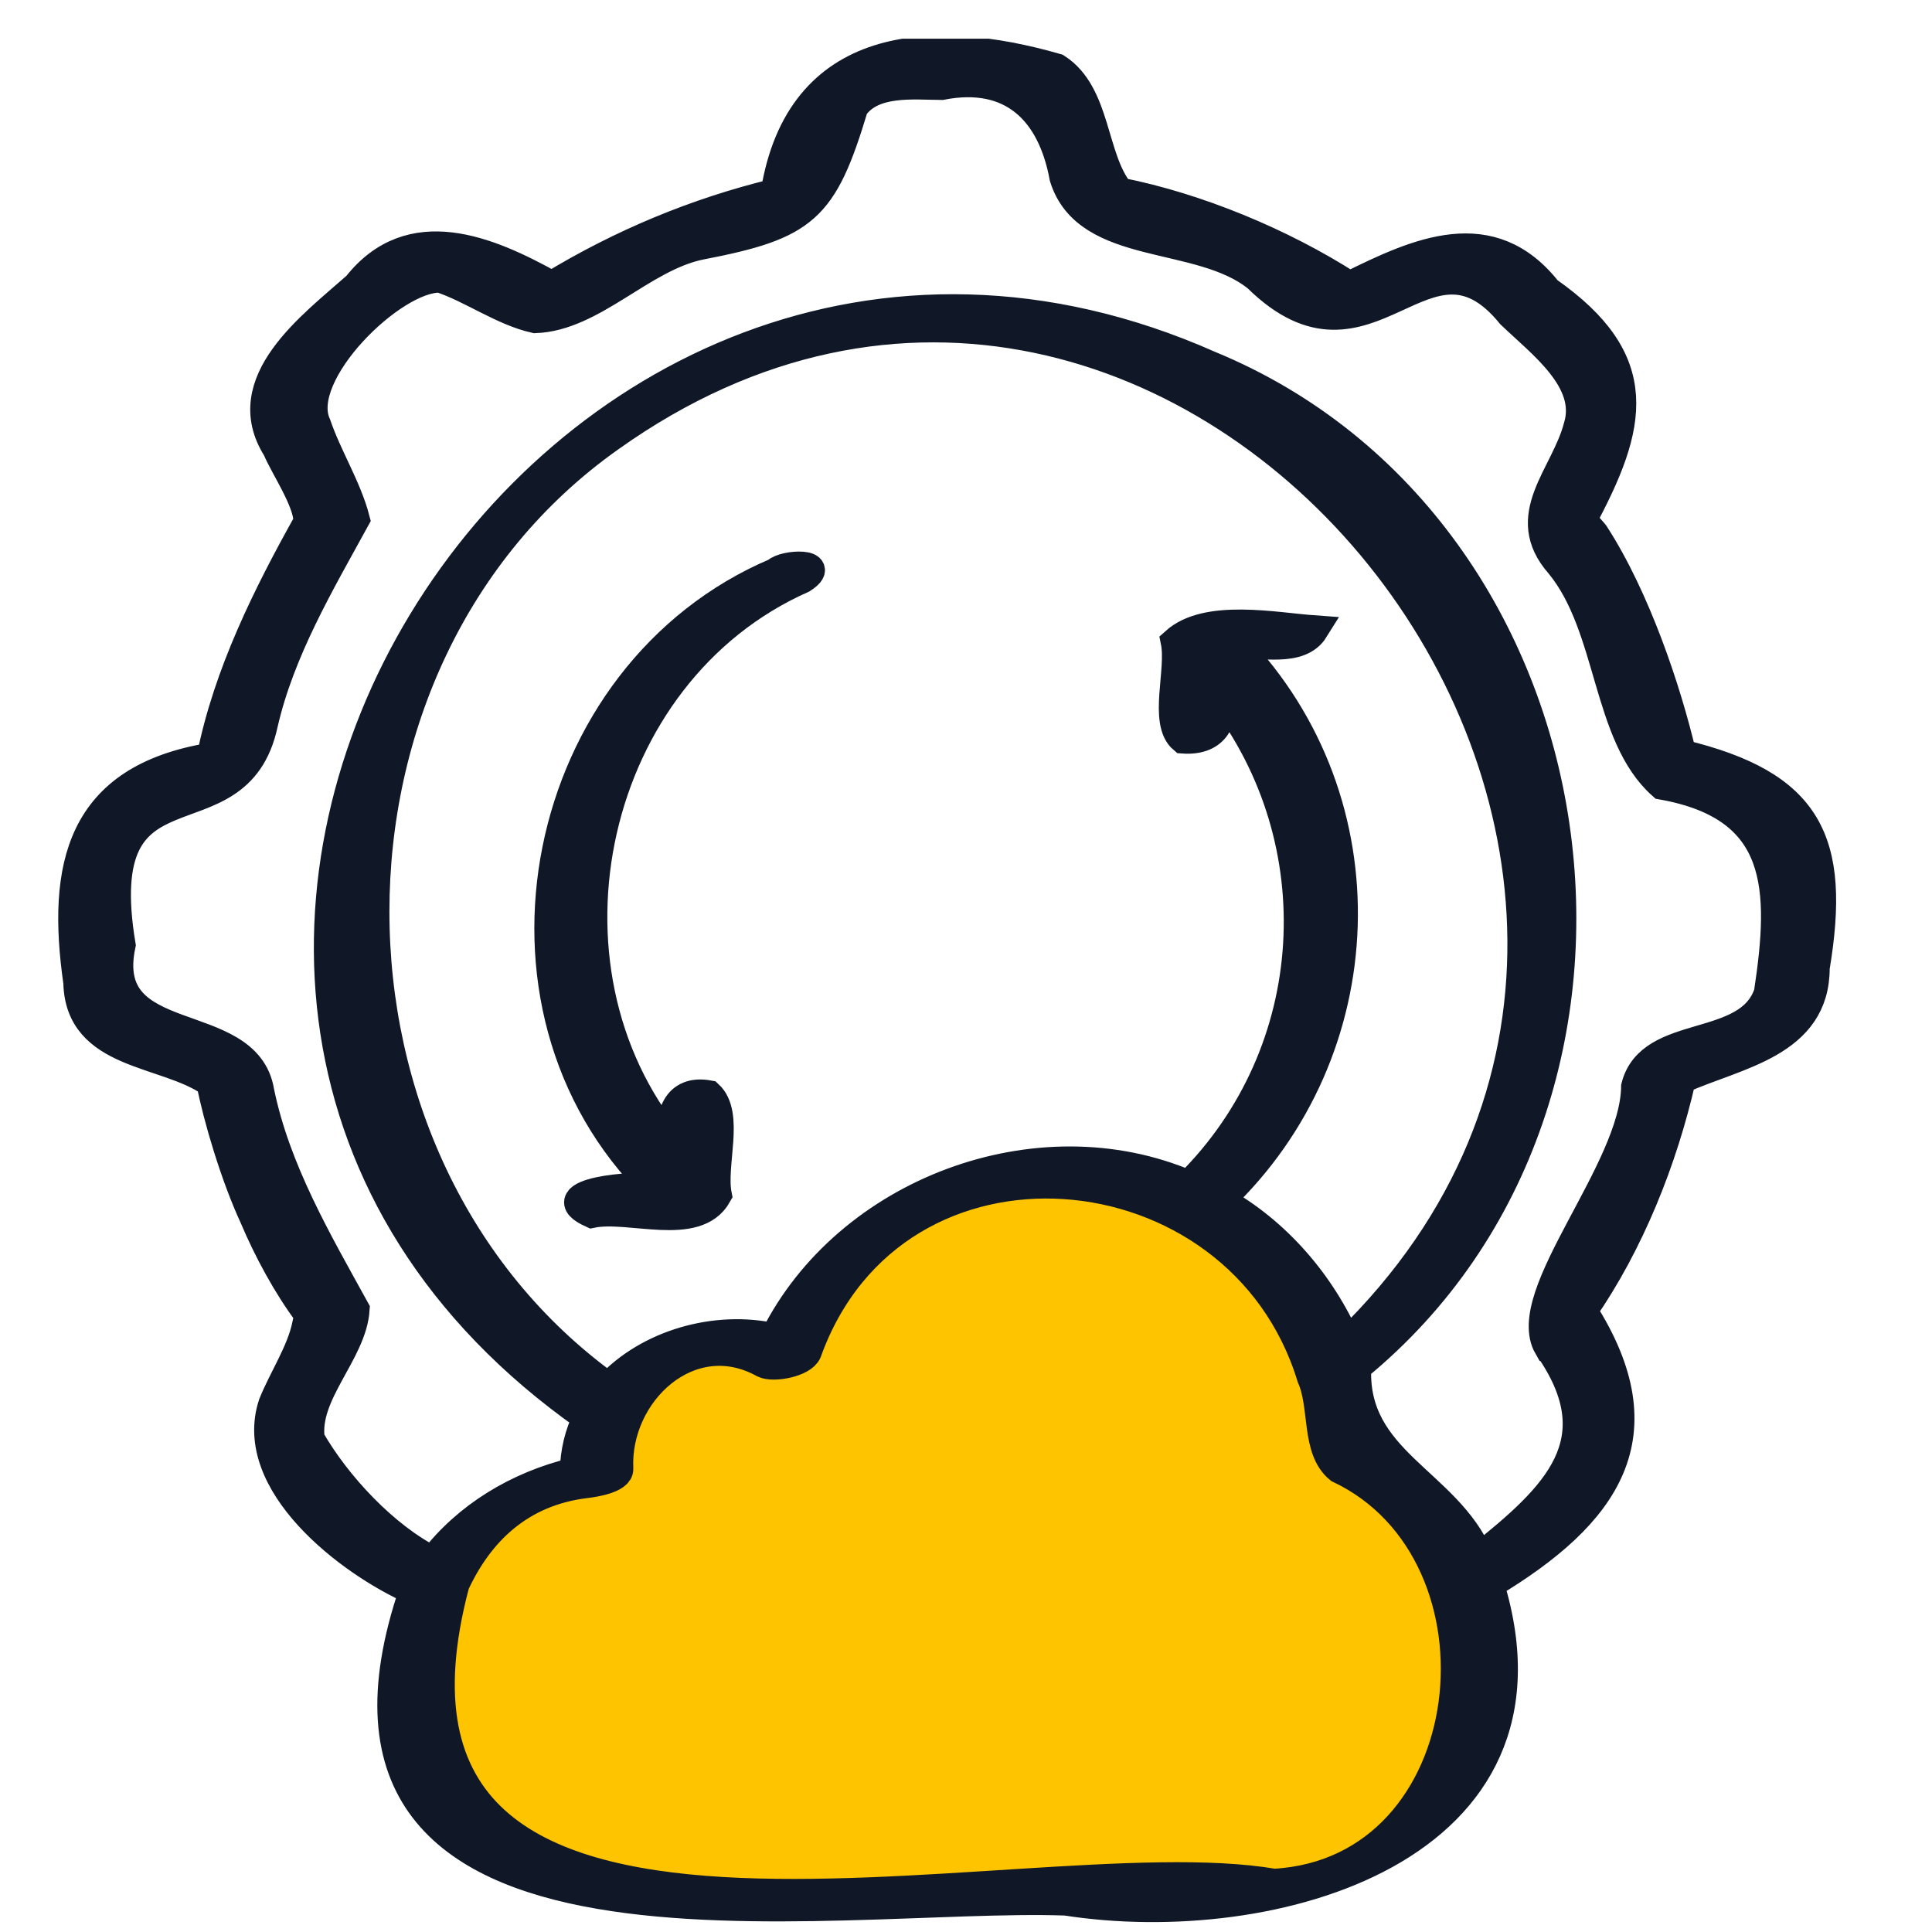 <svg width="41" height="41" viewBox="0 0 41 41" fill="none" xmlns="http://www.w3.org/2000/svg">
<g clip-path="url(#clip0_2715_17675)">
<path d="M9.581 33.321L9.081 35.821L9.581 37.821L11.581 39.821L19.581 40.321H24.581L28.081 39.821L30.581 38.321L31.581 34.821L29.581 31.321L28.081 28.321L25.581 25.321L20.581 24.821L16.581 28.321L14.081 28.821L12.581 31.321L11.081 31.821L9.581 33.321Z" fill="#FFC400"/>
<path d="M35.688 22.905C36.865 22.381 38.534 22.148 38.529 20.538C38.979 17.833 38.389 16.648 35.696 15.995C35.378 14.652 34.731 12.699 33.842 11.326C33.853 11.339 33.612 11.043 33.571 11.061C34.664 9.027 34.981 7.661 32.846 6.167C31.641 4.637 30.096 5.335 28.64 6.058C27.198 5.132 25.397 4.391 23.765 4.068C23.181 3.341 23.286 1.991 22.427 1.437C19.765 0.668 16.968 0.828 16.442 4.091C14.765 4.499 13.184 5.159 11.71 6.053C10.356 5.299 8.714 4.61 7.57 6.061C6.622 6.902 4.973 8.105 5.868 9.522C6.045 9.939 6.522 10.625 6.53 11.075C5.676 12.601 4.828 14.298 4.476 16.062C1.687 16.52 1.292 18.387 1.644 20.851C1.678 22.426 3.498 22.304 4.468 22.979C4.608 23.705 4.975 24.951 5.383 25.832C5.676 26.529 6.095 27.301 6.533 27.885C6.562 27.969 6.537 27.924 6.498 28.119C6.384 28.683 5.998 29.258 5.783 29.795C5.225 31.476 7.408 33.158 8.77 33.757C5.838 42.353 17.606 40.175 22.618 40.351C26.993 41.034 33.35 39.259 31.621 33.625C34.103 32.134 35.28 30.461 33.599 27.818C34.59 26.387 35.295 24.628 35.688 22.905ZM27.038 39.958C21.597 39.023 7.042 43.473 9.664 33.615C10.174 32.519 11.036 31.657 12.447 31.491C12.591 31.474 13.151 31.393 13.14 31.169C13.065 29.567 14.644 28.073 16.206 28.941C16.413 29.041 17.036 28.926 17.137 28.691C18.985 23.547 26.296 24.207 27.823 29.229C28.098 29.838 27.904 30.76 28.414 31.175C32.214 32.974 31.508 39.713 27.038 39.958ZM28.585 28.479C28.039 27.229 27.093 26.132 25.902 25.469C29.226 22.317 29.43 17.018 26.231 13.69C26.756 13.633 27.578 13.874 27.898 13.359C27.056 13.299 25.613 13.004 24.932 13.617C25.057 14.229 24.671 15.327 25.103 15.691C25.746 15.739 26.012 15.334 25.898 14.739C28.305 17.852 28.064 22.323 25.223 25.137C22.029 23.765 17.976 25.285 16.428 28.381C15.188 28.104 13.758 28.513 12.911 29.426C6.327 24.682 6.29 13.996 12.951 9.289C25.12 0.622 39.099 18.257 28.585 28.478L28.585 28.479ZM32.849 28.583C34.254 30.586 33.025 31.741 31.393 33.043C30.712 31.428 28.708 31.01 28.8 29.013C35.804 23.275 34.063 11.198 25.668 7.743C11.676 1.534 -0.478 21.011 12.453 30.085C12.283 30.426 12.188 30.811 12.18 31.232C10.97 31.523 9.899 32.181 9.184 33.115C8.163 32.605 7.143 31.503 6.592 30.539C6.462 29.579 7.486 28.706 7.544 27.785C6.748 26.34 5.86 24.828 5.52 23.163C5.241 21.457 2.099 22.312 2.578 20.055C1.884 15.867 5.03 17.999 5.598 15.363C5.954 13.806 6.802 12.379 7.548 11.017C7.371 10.337 6.956 9.689 6.724 9.007C6.236 7.947 8.348 5.877 9.344 5.911C10.01 6.133 10.668 6.617 11.357 6.77C12.583 6.727 13.623 5.471 14.856 5.215C17.091 4.785 17.471 4.451 18.126 2.277C18.526 1.711 19.392 1.819 19.983 1.821C21.476 1.53 22.315 2.369 22.571 3.764C23.067 5.367 25.461 4.903 26.681 5.898C29.066 8.243 30.254 4.463 32.059 6.677C32.706 7.299 33.778 8.081 33.48 9.053C33.207 10.1 32.183 10.945 33.094 11.979C34.197 13.317 34.068 15.605 35.27 16.67C37.836 17.126 37.856 18.857 37.52 21.071C37.101 22.333 35.023 21.787 34.703 23.058C34.681 24.84 32.209 27.479 32.847 28.583L32.849 28.583Z" fill="#101828" stroke="#101828" stroke-width="0.6"/>
<path d="M16.466 12.137C11.413 14.281 9.952 21.339 13.892 25.215C13.51 25.121 11.543 25.301 12.559 25.759C13.36 25.595 14.776 26.169 15.23 25.358C15.103 24.716 15.503 23.651 15.044 23.226C14.337 23.096 14.176 23.694 14.264 24.265C11.158 20.509 12.536 14.281 17.029 12.289C17.596 11.925 16.645 11.954 16.466 12.136V12.137Z" fill="#101828" stroke="#101828" stroke-width="0.6"/>
</g>
<defs>
<clipPath id="clip0_2715_17675">
<rect width="40" height="40" fill="white" transform="translate(0.081 0.821)"/>
</clipPath>
</defs>
</svg>
